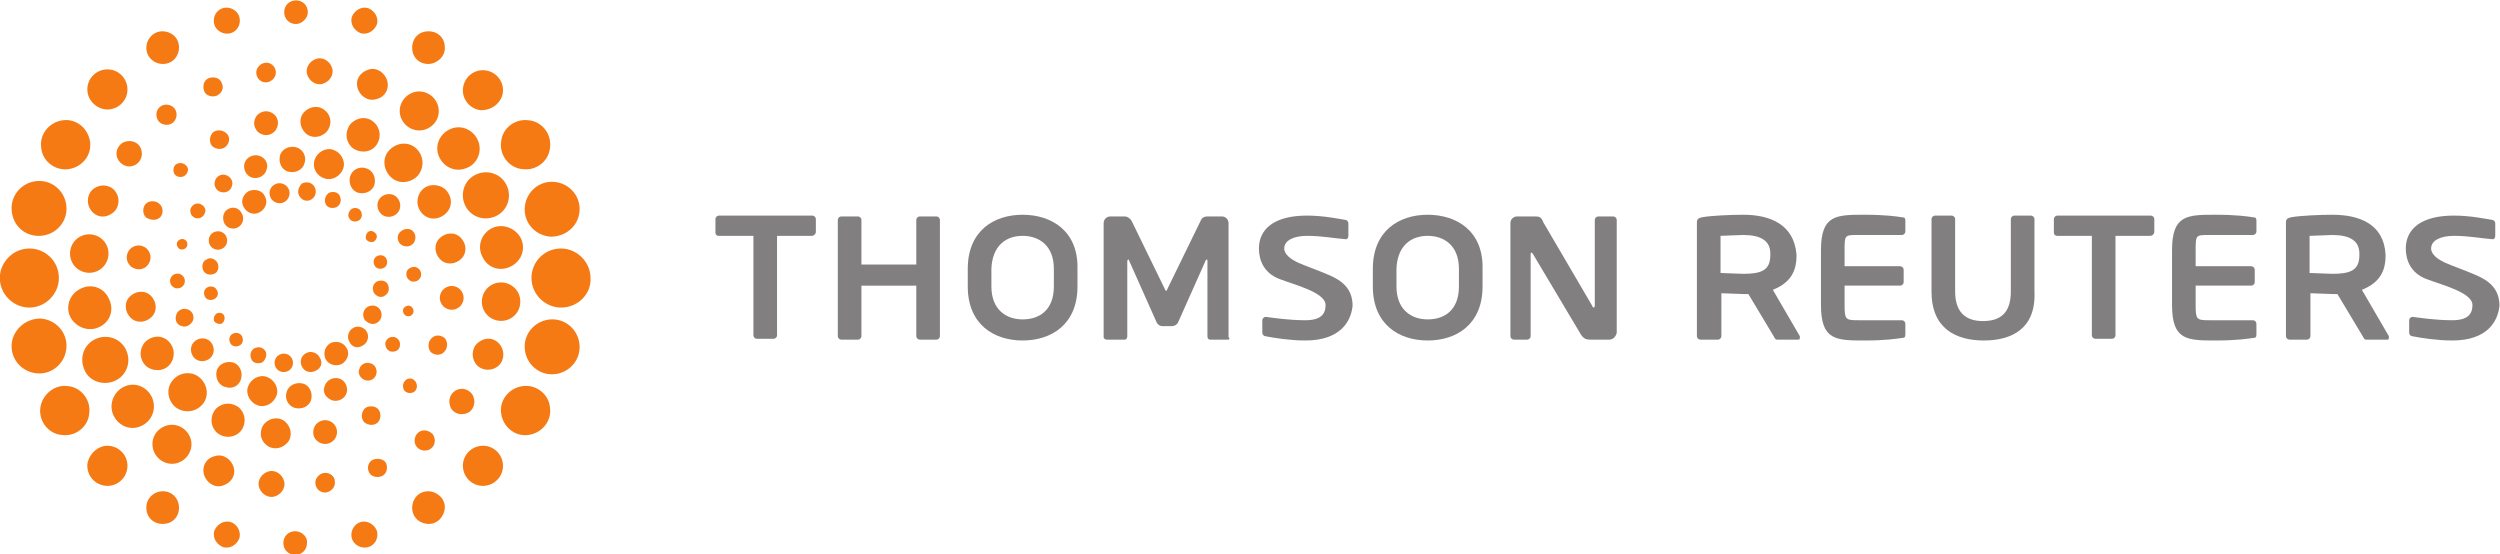 <?xml version="1.0" encoding="utf-8"?>
<!-- Generator: Adobe Illustrator 21.1.0, SVG Export Plug-In . SVG Version: 6.00 Build 0)  -->
<svg version="1.1" id="Ñëîé_1" xmlns="http://www.w3.org/2000/svg" xmlns:xlink="http://www.w3.org/1999/xlink" x="0px" y="0px"
	 viewBox="0 0 370.3 82.1" style="enable-background:new 0 0 370.3 82.1;" xml:space="preserve">
<style type="text/css">
	.st0{fill:#827F80;}
	.st1{fill:#F57A14;}
</style>
<g transform="matrix(1.25,0,0,-1.25,-230.779,603.933)">
	<path class="st0" d="M461,457.7c-1.5,0-3.8-0.1-4.9-0.3c-0.4-0.1-0.6-0.2-0.6-0.6v-13.5c0-0.2,0.2-0.4,0.4-0.4h2.1
		c0.2,0,0.4,0.2,0.4,0.4v5.1c0.5,0,2.2-0.1,2.7-0.1h0.5l3-5c0.1-0.2,0.2-0.4,0.4-0.4h2.5c0.2,0,0.2,0.1,0.2,0.3v0.1l-3.2,5.5
		c1.7,0.7,2.8,1.8,2.8,4v0.2C467.1,456.6,464.2,457.7,461,457.7L461,457.7z M461,455.3c2.1,0,3.2-0.7,3.2-2.2v-0.2
		c0-1.8-1.1-2.2-3.2-2.2c-0.3,0-2.4,0.1-2.7,0.1v4.4C458.7,455.2,460.6,455.3,461,455.3z"/>
	<path class="st0" d="M391.2,457.7c-1.5,0-3.8-0.1-4.9-0.3c-0.4-0.1-0.6-0.2-0.6-0.6v-13.5c0-0.2,0.2-0.4,0.4-0.4h2.1
		c0.2,0,0.4,0.2,0.4,0.4v5.1c0.5,0,2.2-0.1,2.7-0.1h0.5l3-5c0.1-0.2,0.2-0.4,0.4-0.4h2.5c0.2,0,0.2,0.1,0.2,0.3v0.1l-3.2,5.5
		c1.7,0.7,2.8,1.8,2.8,4v0.2C397.2,456.6,394.3,457.7,391.2,457.7L391.2,457.7z M391.2,455.3c2.1,0,3.2-0.7,3.2-2.2v-0.2
		c0-1.8-1.1-2.2-3.2-2.2c-0.4,0-2.4,0.1-2.7,0.1v4.4C388.8,455.2,390.7,455.3,391.2,455.3z"/>
	<path class="st0" d="M353.8,457.7c-3.4,0-6.5-1.9-6.5-6.4v-2.1c0-4.5,3.1-6.4,6.5-6.4s6.5,1.9,6.5,6.4v2.1
		C360.4,455.8,357.2,457.7,353.8,457.7z M353.8,455.2c2,0,3.7-1.2,3.7-3.9v-2.1c0-2.7-1.6-3.9-3.7-3.9c-2,0-3.7,1.2-3.7,3.9v2.1
		C350.2,454,351.8,455.2,353.8,455.2z"/>
	<path class="st0" d="M305.8,457.7c-3.4,0-6.5-1.9-6.5-6.4v-2.1c0-4.5,3.1-6.4,6.5-6.4s6.5,1.9,6.5,6.4v2.1
		C312.4,455.8,309.2,457.7,305.8,457.7z M305.8,455.2c2,0,3.7-1.2,3.7-3.9v-2.1c0-2.7-1.6-3.9-3.7-3.9c-2,0-3.7,1.2-3.7,3.9v2.1
		C302.2,454,303.8,455.2,305.8,455.2z"/>
	<path id="XMLID_118_" class="st0" d="M444.8,447c0-1.7,0.1-1.8,1.6-1.8h5.2c0.2,0,0.4-0.2,0.4-0.4v-1.3c0-0.3-0.1-0.4-0.4-0.4
		c-0.7-0.1-2-0.3-4.4-0.3c-3.4,0-5.2,0-5.2,4.2v6.5c0,4.2,1.8,4.2,5.2,4.2c2.4,0,3.8-0.2,4.4-0.3c0.3,0,0.4-0.1,0.4-0.4v-1.3
		c0-0.2-0.2-0.4-0.4-0.4h-5.2c-1.6,0-1.6,0-1.6-1.8v-1.9h6.6c0.2,0,0.4-0.2,0.4-0.4v-1.5c0-0.2-0.2-0.4-0.4-0.4h-6.6V447z"/>
	<path id="XMLID_117_" class="st0" d="M475.2,442.8c-1.8,0-3.7,0.3-4.7,0.5c-0.2,0-0.4,0.2-0.4,0.4v1.5c0,0.2,0.2,0.4,0.4,0.4l0,0
		c0.8-0.1,2.7-0.4,4.7-0.4c1.8,0,2.4,0.7,2.4,1.8c0,1.5-3.7,2.4-5.5,3.1s-2.4,2.2-2.4,3.6c0,2.3,1.8,3.9,5.7,3.9
		c2,0,3.8-0.4,4.5-0.5c0.2,0,0.4-0.2,0.4-0.4v-1.5c0-0.2-0.1-0.4-0.3-0.4l0,0c-1.4,0.1-2.8,0.4-4.6,0.4c-1.5,0-2.7-0.5-2.7-1.5
		c0-0.7,0.8-1.3,1.7-1.7c0.9-0.4,2.1-0.8,3.5-1.4c1.7-0.7,2.9-1.7,2.9-3.7C480.6,445,479.3,442.8,475.2,442.8"/>
	<path id="XMLID_116_" class="st0" d="M439.4,455.2h-4.1v-11.8c0-0.2-0.2-0.4-0.4-0.4h-2c-0.2,0-0.4,0.2-0.4,0.4v11.8h-4.1
		c-0.2,0-0.4,0.1-0.4,0.4v1.6c0,0.2,0.2,0.4,0.4,0.4h11.1c0.2,0,0.4-0.2,0.4-0.4v-1.6C439.8,455.3,439.6,455.2,439.4,455.2"/>
	<path id="XMLID_115_" class="st0" d="M419.7,442.8c-3.3,0-6.2,1.4-6.2,5.8v8.6c0,0.2,0.2,0.4,0.4,0.4h2c0.2,0,0.4-0.2,0.4-0.4v-8.6
		c0-2.3,1.1-3.5,3.3-3.5c2.2,0,3.3,1.1,3.3,3.5v8.6c0,0.2,0.2,0.4,0.4,0.4h2c0.2,0,0.4-0.2,0.4-0.4v-8.6
		C425.9,444.2,423,442.8,419.7,442.8"/>
	<path id="XMLID_114_" class="st0" d="M403.2,447c0-1.7,0.1-1.8,1.6-1.8h5.2c0.2,0,0.4-0.2,0.4-0.4v-1.3c0-0.3-0.1-0.4-0.4-0.4
		c-0.7-0.1-2-0.3-4.4-0.3c-3.4,0-5.2,0-5.2,4.2v6.5c0,4.2,1.8,4.2,5.2,4.2c2.4,0,3.8-0.2,4.4-0.3c0.3,0,0.4-0.1,0.4-0.4v-1.3
		c0-0.2-0.2-0.4-0.4-0.4h-5.2c-1.6,0-1.6,0-1.6-1.8v-1.9h6.6c0.2,0,0.4-0.2,0.4-0.4v-1.5c0-0.2-0.2-0.4-0.4-0.4h-6.6V447z"/>
	<path id="XMLID_113_" class="st0" d="M339.3,442.8c-1.8,0-3.7,0.3-4.7,0.5c-0.2,0-0.4,0.2-0.4,0.4v1.5c0,0.2,0.2,0.4,0.4,0.4l0,0
		c0.8-0.1,2.7-0.4,4.7-0.4c1.8,0,2.4,0.7,2.4,1.8c0,1.5-3.7,2.4-5.5,3.1s-2.4,2.2-2.4,3.6c0,2.3,1.8,3.9,5.7,3.9
		c2,0,3.8-0.4,4.5-0.5c0.2,0,0.4-0.2,0.4-0.4v-1.5c0-0.2-0.1-0.4-0.3-0.4l0,0c-1.4,0.1-2.8,0.4-4.6,0.4c-1.5,0-2.7-0.5-2.7-1.5
		c0-0.7,0.8-1.3,1.7-1.7c0.9-0.4,2.1-0.8,3.5-1.4c1.7-0.7,2.9-1.7,2.9-3.7C344.7,445,343.4,442.8,339.3,442.8"/>
	<path id="XMLID_112_" class="st0" d="M375.3,442.9h-2.1c-0.5,0-0.9,0-1.3,0.7l-5.6,9.4c-0.1,0.1-0.1,0.2-0.2,0.2s-0.1,0-0.1-0.2
		v-9.7c0-0.2-0.2-0.4-0.4-0.4H364c-0.2,0-0.4,0.2-0.4,0.4v13.4c0,0.5,0.4,0.8,0.8,0.8h2.2c0.4,0,0.7-0.1,0.9-0.7l5.8-9.9
		c0-0.1,0.1-0.2,0.2-0.2c0,0,0.1,0.1,0.1,0.2v10.2c0,0.2,0.2,0.4,0.4,0.4h1.8c0.2,0,0.4-0.2,0.4-0.4v-13.4
		C376.1,443.3,375.8,442.9,375.3,442.9"/>
	<path id="XMLID_111_" class="st0" d="M330.1,442.9H328c-0.2,0-0.3,0.2-0.3,0.4v8.9c0,0.1,0,0.2-0.1,0.2l-0.1-0.1l-3.3-7.4
		c-0.1-0.2-0.4-0.4-0.7-0.4h-1.1c-0.3,0-0.5,0.1-0.7,0.4l-3.3,7.4c0,0.1-0.1,0.1-0.1,0.1s-0.1-0.1-0.1-0.2v-8.9
		c0-0.2-0.1-0.4-0.3-0.4h-2.1c-0.2,0-0.4,0.1-0.4,0.3v13.5c0,0.5,0.4,0.8,0.8,0.8h1.7c0.3,0,0.6-0.2,0.8-0.5l3.9-8
		c0.1-0.2,0.1-0.3,0.2-0.3s0.1,0.1,0.2,0.3l3.9,8c0.1,0.3,0.4,0.5,0.8,0.5h1.7c0.5,0,0.8-0.4,0.8-0.8v-13.5
		C330.4,443,330.3,442.9,330.1,442.9"/>
	<path id="XMLID_110_" class="st0" d="M295.6,442.9h-2c-0.2,0-0.4,0.2-0.4,0.4v6h-6.5v-6c0-0.2-0.2-0.4-0.4-0.4h-2
		c-0.2,0-0.4,0.2-0.4,0.4v13.8c0,0.2,0.2,0.4,0.4,0.4h2c0.2,0,0.4-0.2,0.4-0.4v-5.3h6.5v5.3c0,0.2,0.2,0.4,0.4,0.4h2
		c0.2,0,0.4-0.2,0.4-0.4v-13.8C296,443.1,295.8,442.9,295.6,442.9"/>
	<path id="XMLID_109_" class="st0" d="M280.8,455.2h-4.1v-11.8c0-0.2-0.2-0.4-0.4-0.4h-2c-0.2,0-0.4,0.2-0.4,0.4v11.8h-4.1
		c-0.2,0-0.4,0.1-0.4,0.4v1.6c0,0.2,0.2,0.4,0.4,0.4h11.1c0.2,0,0.4-0.2,0.4-0.4v-1.6C281.2,455.3,281,455.2,280.8,455.2"/>
	<path class="st1" d="M205.3,470.3c-0.4,0.5-1.2,0.6-1.7,0.2c-0.5-0.4-0.6-1.1-0.2-1.7c0.4-0.5,1.2-0.6,1.7-0.2
		S205.7,469.8,205.3,470.3 M217.3,474.7c-0.1,0.7-0.7,1.1-1.3,1c-0.6-0.1-1.1-0.7-1-1.3c0.1-0.7,0.7-1.1,1.3-1
		C216.9,473.5,217.4,474.1,217.3,474.7 M223,427.1c-0.6-0.1-1.1-0.7-1-1.3c0.1-0.7,0.7-1.1,1.3-1c0.6,0.1,1.1,0.7,1,1.3
		C224.3,426.7,223.7,427.2,223,427.1 M234.2,431.9c-0.5-0.4-0.6-1.2-0.2-1.7s1.2-0.6,1.7-0.2s0.6,1.1,0.2,1.7
		C235.4,432.2,234.7,432.3,234.2,431.9 M198,434.1c0.5-1.3,1.9-2,3.2-1.5s2,1.9,1.5,3.3c-0.5,1.3-1.9,2-3.2,1.5
		S197.5,435.4,198,434.1 M202.8,429.8c0.4-1.2,1.7-1.9,2.9-1.5s1.9,1.7,1.5,2.9c-0.4,1.2-1.7,1.9-2.9,1.5
		C203.1,432.3,202.4,431.1,202.8,429.8 M208.8,426.9c0.3-1,1.3-1.6,2.2-1.3c1,0.3,1.6,1.2,1.3,2.2c-0.3,1-1.3,1.6-2.2,1.3
		C209.1,428.9,208.5,427.9,208.8,426.9 M215.3,425.5c0.2-0.8,1-1.4,1.8-1.2c0.8,0.2,1.4,1,1.2,1.8c-0.2,0.8-1,1.4-1.8,1.2
		S215.1,426.3,215.3,425.5 M196.4,444.4c1.3,0.6,1.8,2.1,1.1,3.4c-0.6,1.3-2.1,1.8-3.4,1.1c-1.2-0.6-1.8-2.1-1.1-3.4
		C193.7,444.3,195.2,443.8,196.4,444.4 M196.3,451.1c1.1,0.6,1.5,2,0.9,3.1s-2,1.5-3.1,0.9s-1.5-2-0.9-3.1S195.2,450.5,196.3,451.1
		 M197.8,457.8c0.9,0.5,1.1,1.7,0.6,2.5c-0.5,0.9-1.7,1.1-2.5,0.6c-0.9-0.5-1.1-1.7-0.6-2.5C195.8,457.5,196.9,457.2,197.8,457.8
		 M200.8,463.7c0.7,0.5,0.8,1.4,0.4,2.1c-0.5,0.7-1.4,0.8-2.1,0.4c-0.7-0.5-0.9-1.4-0.4-2.1S200.1,463.2,200.8,463.7 M198.2,438
		c1.4,0.6,2,2.2,1.4,3.6s-2.2,2-3.6,1.4c-1.4-0.6-2-2.2-1.4-3.6C195.1,438,196.8,437.4,198.2,438 M228.9,428.7
		c-0.6-0.2-0.8-0.9-0.6-1.4c0.2-0.6,0.9-0.8,1.5-0.6c0.6,0.2,0.8,0.9,0.6,1.5C230.2,428.7,229.5,428.9,228.9,428.7 M242.9,456.1
		c-1.2-0.6-1.8-2.1-1.1-3.4c0.6-1.3,2.1-1.8,3.4-1.1c1.2,0.6,1.8,2.1,1.1,3.4C245.6,456.2,244.1,456.7,242.9,456.1 M242.9,449.4
		c-1.1-0.6-1.5-2-0.9-3.1s2-1.5,3.1-0.9s1.5,2,0.9,3.1S244,450,242.9,449.4 M241.5,442.7c-0.9-0.5-1.1-1.7-0.6-2.5
		c0.5-0.9,1.7-1.1,2.5-0.6c0.9,0.5,1.1,1.7,0.6,2.5C243.5,443,242.4,443.3,241.5,442.7 M238.5,436.8c-0.7-0.5-0.8-1.4-0.4-2.1
		c0.5-0.7,1.4-0.8,2.1-0.4c0.7,0.5,0.8,1.4,0.4,2.1C240.1,437.1,239.2,437.3,238.5,436.8 M210.9,473.3c-0.2,0.6-0.9,0.8-1.5,0.6
		c-0.6-0.2-0.8-0.9-0.6-1.5c0.2-0.6,0.9-0.8,1.5-0.6C210.9,472.1,211.2,472.7,210.9,473.3 M241.3,466.4c-0.5,1.3-1.9,2-3.2,1.5
		c-1.3-0.5-2-1.9-1.5-3.2c0.5-1.3,1.9-2,3.2-1.5C241.1,463.6,241.8,465.1,241.3,466.4 M236.5,470.7c-0.4,1.2-1.7,1.9-2.9,1.5
		c-1.2-0.4-1.9-1.7-1.5-2.9c0.4-1.2,1.7-1.9,2.9-1.5C236.2,468.2,236.9,469.4,236.5,470.7 M230.5,473.6c-0.3,1-1.3,1.6-2.2,1.3
		c-1-0.3-1.6-1.2-1.3-2.2c0.3-1,1.3-1.6,2.2-1.3C230.2,471.6,230.8,472.6,230.5,473.6 M224,475c-0.2,0.8-1,1.4-1.8,1.2
		c-0.8-0.2-1.4-1-1.2-1.8c0.2-0.8,1-1.4,1.8-1.2C223.6,473.4,224.2,474.2,224,475 M243.3,457.5c-1.4-0.6-3,0-3.6,1.4s0,3,1.4,3.6
		s3,0,3.6-1.4S244.7,458.1,243.3,457.5 M213,481.1c-0.2,0.8-1.1,1.3-1.9,1.1c-0.8-0.2-1.3-1-1.1-1.9c0.2-0.8,1.1-1.3,1.9-1.1
		C212.7,479.4,213.2,480.2,213,481.1 M229.3,480.3c0.2,0.8-0.3,1.6-1.1,1.9c-0.8,0.2-1.6-0.3-1.9-1.1c-0.2-0.8,0.3-1.6,1.1-1.9
		C228.2,479,229,479.5,229.3,480.3 M211.9,421.3c-0.8,0.2-1.6-0.3-1.9-1.1c-0.2-0.8,0.3-1.6,1.1-1.9c0.8-0.2,1.6,0.3,1.9,1.1
		C213.2,420.2,212.7,421.1,211.9,421.3 M227.4,421.3c-0.8-0.2-1.3-1.1-1.1-1.9c0.2-0.8,1.1-1.3,1.9-1.1c0.8,0.2,1.3,1,1.1,1.9
		C229,421,228.2,421.5,227.4,421.3 M186,442.3c-0.1-1.8,1.3-3.3,3.1-3.4s3.3,1.3,3.4,3.1c0.1,1.8-1.3,3.3-3.1,3.4
		C187.6,445.4,186.1,444,186,442.3 M189.4,434.8c-0.2-1.6,1-3.1,2.6-3.2c1.6-0.2,3.1,1,3.2,2.6c0.2,1.6-1,3.1-2.6,3.2
		C191.1,437.6,189.6,436.4,189.4,434.8 M195,428.3c-0.2-1.3,0.7-2.5,2-2.7s2.5,0.7,2.7,2s-0.7,2.5-2,2.7
		C196.5,430.5,195.3,429.6,195,428.3 M202,423.4c-0.2-1.1,0.4-2.1,1.5-2.3c1.1-0.2,2.1,0.4,2.3,1.5c0.2,1-0.4,2.1-1.5,2.3
		C203.2,425.1,202.2,424.4,202,423.4 M189.4,455.2c1.8,0.1,3.2,1.6,3.1,3.4c-0.1,1.8-1.6,3.2-3.4,3.1c-1.8-0.1-3.2-1.6-3.1-3.4
		C186.1,456.4,187.6,455.1,189.4,455.2 M192.7,463.1c1.6,0.2,2.8,1.6,2.6,3.2s-1.6,2.8-3.2,2.6c-1.6-0.2-2.8-1.6-2.6-3.2
		C189.6,464.1,191.1,462.9,192.7,463.1 M197.7,470.2c1.3,0.2,2.2,1.4,2,2.7c-0.2,1.3-1.4,2.2-2.7,2s-2.2-1.4-2-2.7
		S196.5,470,197.7,470.2 M204.3,475.6c1.1,0.2,1.7,1.3,1.5,2.3c-0.2,1.1-1.3,1.7-2.3,1.5c-1-0.2-1.7-1.2-1.5-2.3
		C202.2,476.1,203.2,475.4,204.3,475.6 M188.1,446.7c1.9,0,3.5,1.6,3.5,3.5c0,2-1.6,3.5-3.5,3.5s-3.5-1.6-3.5-3.5
		S186.2,446.7,188.1,446.7 M219.6,420.2c-0.8,0-1.4-0.6-1.4-1.4c0-0.8,0.6-1.4,1.4-1.4s1.4,0.6,1.4,1.4
		C221.1,419.5,220.4,420.2,219.6,420.2 M249.9,445.3c-1.8-0.1-3.2-1.6-3.1-3.4s1.6-3.2,3.4-3.1s3.2,1.6,3.1,3.4
		C253.2,444,251.7,445.4,249.9,445.3 M246.6,437.4c-1.6-0.2-2.8-1.6-2.6-3.2c0.2-1.6,1.6-2.8,3.2-2.6c1.6,0.2,2.8,1.6,2.6,3.2
		C249.7,436.4,248.2,437.6,246.6,437.4 M241.5,430.3c-1.3-0.2-2.2-1.4-2-2.7c0.2-1.3,1.4-2.2,2.7-2c1.3,0.2,2.2,1.4,2,2.7
		C244,429.6,242.8,430.5,241.5,430.3 M235,424.9c-1.1-0.2-1.7-1.3-1.5-2.3c0.2-1.1,1.3-1.7,2.3-1.5c1,0.2,1.7,1.3,1.5,2.3
		C237.1,424.4,236,425.1,235,424.9 M221.1,481.7c0,0.8-0.6,1.4-1.4,1.4s-1.4-0.6-1.4-1.4s0.6-1.4,1.4-1.4
		C220.4,480.3,221.1,481,221.1,481.7 M253.3,458.2c0.1,1.8-1.3,3.3-3.1,3.4c-1.8,0.1-3.3-1.3-3.4-3.1c-0.1-1.8,1.3-3.3,3.1-3.4
		C251.7,455.1,253.2,456.4,253.3,458.2 M249.8,465.7c0.2,1.6-1,3.1-2.6,3.2c-1.6,0.2-3.1-1-3.2-2.6c-0.2-1.6,1-3.1,2.6-3.2
		C248.2,462.9,249.7,464.1,249.8,465.7 M244.2,472.1c0.2,1.3-0.7,2.5-2,2.7s-2.5-0.7-2.7-2s0.7-2.5,2-2.7
		C242.8,470,244,470.9,244.2,472.1 M237.3,477.1c0.2,1.1-0.4,2.1-1.5,2.3c-1.1,0.2-2.1-0.4-2.3-1.5c-0.2-1.1,0.4-2.1,1.5-2.3
		C236,475.4,237.1,476.1,237.3,477.1 M251.1,446.7c-1.9,0-3.5,1.6-3.5,3.5c0,2,1.6,3.5,3.5,3.5s3.5-1.6,3.5-3.5
		C254.7,448.3,253.1,446.7,251.1,446.7 M227.6,442.2c0.6,0.3,0.8,1.1,0.5,1.6c-0.3,0.6-1.1,0.8-1.6,0.5c-0.6-0.3-0.8-1.1-0.5-1.6
		C226.3,442,227,441.8,227.6,442.2 M229.3,444.9c0.5,0.3,0.7,0.9,0.4,1.5c-0.3,0.5-0.9,0.7-1.5,0.4c-0.5-0.3-0.7-0.9-0.4-1.5
		C228.2,444.8,228.8,444.6,229.3,444.9 M230.2,448.1c0.5,0.3,0.6,0.8,0.4,1.3s-0.8,0.6-1.3,0.4c-0.5-0.3-0.6-0.8-0.4-1.3
		C229.2,448,229.8,447.8,230.2,448.1 M230.1,451.4c0.4,0.2,0.5,0.7,0.3,1.1s-0.7,0.5-1.1,0.3s-0.5-0.7-0.3-1.1
		C229.2,451.3,229.7,451.2,230.1,451.4 M222.5,440.8c-0.3,0.6-1.1,0.8-1.6,0.5c-0.6-0.3-0.8-1-0.5-1.6s1-0.8,1.6-0.5
		C222.7,439.5,222.9,440.2,222.5,440.8 M219.2,440.7c-0.3,0.5-0.9,0.7-1.5,0.4c-0.5-0.3-0.7-0.9-0.4-1.5c0.3-0.5,0.9-0.7,1.5-0.4
		C219.3,439.5,219.5,440.1,219.2,440.7 M216.1,441.5c-0.3,0.5-0.8,0.6-1.3,0.4c-0.5-0.3-0.6-0.8-0.4-1.3s0.8-0.6,1.3-0.4
		C216.1,440.5,216.3,441.1,216.1,441.5 M213.3,443.3c-0.2,0.4-0.7,0.5-1.1,0.3s-0.5-0.7-0.3-1.1s0.7-0.5,1.1-0.3
		C213.4,442.4,213.5,442.9,213.3,443.3 M225.7,441.9c-0.4,0.7-1.2,0.9-1.9,0.6c-0.7-0.4-0.9-1.2-0.6-1.9c0.4-0.7,1.2-0.9,1.9-0.6
		C225.8,440.4,226.1,441.3,225.7,441.9 M228,454.8c0.2-0.3,0.6-0.4,0.9-0.3c0.3,0.2,0.5,0.6,0.3,0.9s-0.6,0.5-0.9,0.3
		S227.9,455.1,228,454.8 M216.7,459.7c0.3-0.6,1.1-0.8,1.6-0.5c0.6,0.3,0.8,1.1,0.5,1.6c-0.3,0.6-1.1,0.8-1.6,0.5
		C216.6,461,216.4,460.3,216.7,459.7 M220.1,459.9c0.3-0.5,0.9-0.7,1.4-0.4c0.5,0.3,0.7,0.9,0.4,1.5c-0.3,0.5-0.9,0.7-1.5,0.4
		C220,461,219.8,460.4,220.1,459.9 M223.2,459c0.2-0.5,0.8-0.6,1.3-0.4c0.5,0.3,0.6,0.8,0.4,1.3s-0.8,0.6-1.3,0.4
		C223.2,460,223,459.5,223.2,459 M226,457.3c0.2-0.4,0.7-0.5,1.1-0.3s0.5,0.7,0.3,1.1s-0.7,0.5-1.1,0.3
		C225.9,458.1,225.8,457.6,226,457.3 M210.3,446c-0.3-0.2-0.4-0.6-0.3-0.9c0.2-0.3,0.6-0.4,0.9-0.3c0.3,0.2,0.4,0.6,0.3,0.9
		C211.1,446,210.7,446.2,210.3,446 M211.7,458.4c-0.6-0.3-0.8-1-0.5-1.7c0.3-0.6,1-0.8,1.6-0.5s0.8,1.1,0.5,1.6
		C213,458.5,212.3,458.7,211.7,458.4 M209.9,455.6c-0.5-0.3-0.7-0.9-0.4-1.5c0.3-0.5,0.9-0.7,1.5-0.4c0.5,0.3,0.7,0.9,0.4,1.5
		C211.1,455.7,210.5,455.9,209.9,455.6 M209.1,452.4c-0.5-0.2-0.6-0.8-0.4-1.3c0.3-0.5,0.8-0.6,1.3-0.4s0.6,0.8,0.4,1.3
		C210.1,452.5,209.5,452.7,209.1,452.4 M209.2,449.1c-0.4-0.2-0.5-0.7-0.3-1.1s0.7-0.5,1.1-0.3s0.6,0.7,0.3,1.1
		C210.1,449.2,209.6,449.3,209.2,449.1 M216,459.9c0.4-0.7,0.1-1.5-0.6-1.9s-1.5-0.1-1.9,0.6s-0.1,1.5,0.6,1.9
		C214.8,460.8,215.7,460.6,216,459.9 M219.6,434.8c0.8-0.2,1.7,0.2,1.9,1c0.2,0.8-0.2,1.7-1,1.9c-0.8,0.2-1.7-0.2-1.9-1
		C218.3,435.9,218.8,435,219.6,434.8 M224,435.7c0.7-0.2,1.5,0.2,1.7,0.9c0.2,0.7-0.2,1.5-0.9,1.7c-0.7,0.2-1.5-0.2-1.7-0.9
		C222.8,436.7,223.2,436,224,435.7 M227.9,438.1c0.6-0.2,1.2,0.2,1.3,0.7c0.2,0.6-0.2,1.2-0.7,1.3c-0.6,0.2-1.2-0.2-1.3-0.7
		C227,438.9,227.3,438.3,227.9,438.1 M230.9,441.5c0.5-0.1,1,0.1,1.1,0.6s-0.1,0.9-0.6,1.1c-0.5,0.1-0.9-0.1-1.1-0.6
		C230.2,442.1,230.5,441.6,230.9,441.5 M213.2,438.3c0.2,0.8-0.2,1.7-1,1.9c-0.8,0.2-1.7-0.2-1.9-1c-0.2-0.8,0.2-1.7,1-1.9
		C212.1,437,213,437.4,213.2,438.3 M209.9,441.3c0.2,0.7-0.2,1.5-0.9,1.7c-0.7,0.2-1.5-0.2-1.7-0.9c-0.2-0.7,0.2-1.5,0.9-1.7
		C208.9,440.2,209.7,440.6,209.9,441.3 M207.5,445.2c0.2,0.6-0.2,1.2-0.7,1.3c-0.6,0.2-1.2-0.2-1.3-0.7c-0.2-0.6,0.1-1.2,0.7-1.3
		C206.7,444.3,207.3,444.7,207.5,445.2 M206.5,449.6c0.1,0.5-0.1,0.9-0.6,1.1c-0.5,0.1-0.9-0.1-1.1-0.6c-0.1-0.5,0.1-0.9,0.6-1.1
		C205.9,448.9,206.3,449.1,206.5,449.6 M217.4,436.3c0.3,0.9-0.3,1.9-1.2,2.2c-0.9,0.3-1.9-0.3-2.2-1.2c-0.3-0.9,0.3-1.9,1.2-2.2
		C216.1,434.8,217.1,435.4,217.4,436.3 M232.4,446.5c-0.1-0.3,0.1-0.7,0.4-0.8c0.4-0.1,0.7,0.1,0.8,0.4c0.1,0.3-0.1,0.7-0.4,0.8
		C232.9,447,232.5,446.8,232.4,446.5 M226.1,462.2c-0.2-0.8,0.2-1.7,1-1.9c0.8-0.2,1.7,0.2,1.9,1c0.2,0.8-0.2,1.7-1,1.9
		C227.2,463.5,226.3,463,226.1,462.2 M229.4,459.2c-0.2-0.7,0.2-1.5,0.9-1.7c0.7-0.2,1.5,0.2,1.7,0.9c0.2,0.7-0.2,1.5-0.9,1.7
		C230.4,460.3,229.6,459.9,229.4,459.2 M231.8,455.3c-0.2-0.6,0.2-1.2,0.7-1.3c0.6-0.2,1.2,0.2,1.3,0.7c0.2,0.6-0.2,1.2-0.7,1.3
		C232.6,456.1,232,455.8,231.8,455.3 M232.8,450.9c-0.1-0.5,0.1-0.9,0.6-1.1c0.5-0.1,0.9,0.1,1.1,0.6c0.1,0.5-0.1,0.9-0.6,1.1
		C233.4,451.6,232.9,451.3,232.8,450.9 M206.4,454.8c-0.3,0.1-0.7-0.1-0.8-0.4c-0.1-0.3,0.1-0.7,0.4-0.8c0.3-0.1,0.7,0.1,0.8,0.4
		C206.9,454.4,206.7,454.7,206.4,454.8 M219.7,465.7c-0.8,0.2-1.7-0.2-1.9-1c-0.2-0.8,0.2-1.7,1-1.9c0.8-0.2,1.7,0.2,1.9,1
		C221,464.6,220.5,465.5,219.7,465.7 M215.3,464.7c-0.7,0.2-1.5-0.2-1.7-0.9c-0.2-0.7,0.2-1.5,0.9-1.7c0.7-0.2,1.5,0.2,1.7,0.9
		C216.5,463.8,216,464.5,215.3,464.7 M211.4,462.4c-0.6,0.2-1.2-0.2-1.3-0.7c-0.2-0.6,0.2-1.2,0.7-1.3c0.6-0.2,1.2,0.2,1.3,0.7
		C212.3,461.6,212,462.2,211.4,462.4 M208.3,459c-0.5,0.1-0.9-0.1-1.1-0.6c-0.1-0.5,0.1-0.9,0.6-1.1c0.5-0.1,0.9,0.1,1.1,0.6
		S208.8,458.8,208.3,459 M225.3,463.2c-0.3-0.9-1.3-1.5-2.2-1.2c-1,0.3-1.5,1.3-1.2,2.2c0.3,0.9,1.3,1.5,2.2,1.2
		C225,465.1,225.6,464.1,225.3,463.2 M210.3,431.9c0.8-0.7,2-0.7,2.8,0.1c0.7,0.8,0.7,2-0.1,2.8c-0.8,0.7-2,0.7-2.8-0.1
		C209.5,433.9,209.5,432.7,210.3,431.9 M216.1,430.5c0.7-0.7,1.8-0.6,2.5,0.1s0.6,1.8-0.1,2.5s-1.8,0.6-2.5-0.1
		C215.3,432.2,215.4,431.1,216.1,430.5 M222.2,430.9c0.6-0.5,1.4-0.5,2,0.1c0.5,0.6,0.5,1.4-0.1,2c-0.6,0.5-1.4,0.5-2-0.1
		C221.6,432.3,221.6,431.4,222.2,430.9 M227.8,433.1c0.5-0.4,1.2-0.4,1.6,0s0.4,1.2,0,1.6s-1.2,0.4-1.6,0
		C227.4,434.2,227.4,433.5,227.8,433.1 M204.7,439.9c0.7,0.8,0.7,2-0.1,2.8c-0.8,0.8-2,0.7-2.8-0.1c-0.7-0.8-0.7-2,0.1-2.8
		C202.7,439.1,204,439.1,204.7,439.9 M202.6,445.6c0.7,0.7,0.6,1.8-0.1,2.5c-0.7,0.7-1.8,0.6-2.5-0.1s-0.6-1.8,0.1-2.5
		C200.8,444.8,201.9,444.9,202.6,445.6 M202.1,451.7c0.5,0.6,0.5,1.4-0.1,2c-0.6,0.5-1.4,0.5-2-0.1c-0.5-0.6-0.5-1.4,0.1-2
		C200.7,451.1,201.6,451.1,202.1,451.7 M203.6,457.4c0.4,0.4,0.4,1.2-0.1,1.6c-0.4,0.4-1.2,0.4-1.6,0c-0.4-0.4-0.4-1.2,0-1.6
		C202.5,457,203.2,457,203.6,457.4 M208.5,435.1c0.9,0.9,0.8,2.3-0.1,3.2c-0.9,0.9-2.4,0.8-3.2-0.1c-0.9-0.9-0.8-2.3,0.1-3.2
		C206.2,434.2,207.6,434.2,208.5,435.1 M232.6,438c-0.3-0.3-0.3-0.9,0-1.2c0.3-0.3,0.9-0.3,1.2,0c0.3,0.3,0.3,0.9,0,1.2
		C233.5,438.4,232.9,438.4,232.6,438 M234.6,460.6c-0.7-0.8-0.7-2,0.1-2.8c0.8-0.8,2-0.7,2.8,0.1c0.8,0.8,0.7,2-0.1,2.8
		C236.6,461.4,235.3,461.4,234.6,460.6 M236.7,454.9c-0.7-0.7-0.6-1.8,0.1-2.5s1.8-0.6,2.5,0.1s0.6,1.8-0.1,2.5
		S237.4,455.6,236.7,454.9 M237.1,448.8c-0.5-0.6-0.5-1.4,0.1-2c0.6-0.5,1.4-0.5,2,0.1c0.5,0.6,0.5,1.4-0.1,2
		C238.5,449.4,237.7,449.4,237.1,448.8 M235.7,443c-0.4-0.4-0.4-1.2,0-1.6c0.5-0.4,1.2-0.4,1.6,0.1c0.4,0.4,0.4,1.2,0,1.6
		C236.8,443.5,236.1,443.5,235.7,443 M206.6,463.6c-0.3,0.3-0.9,0.3-1.2,0c-0.3-0.3-0.3-0.9,0-1.2c0.3-0.3,0.9-0.3,1.2,0
		C207,462.8,207,463.3,206.6,463.6 M229,468.6c-0.8,0.8-2,0.7-2.8-0.1c-0.7-0.8-0.7-2,0.1-2.8c0.8-0.7,2.1-0.7,2.8,0.1
		C229.8,466.6,229.8,467.8,229,468.6 M223.2,470c-0.7,0.7-1.8,0.6-2.5-0.1s-0.6-1.8,0.1-2.5s1.8-0.6,2.5,0.1
		C224,468.3,223.9,469.4,223.2,470 M217.1,469.6c-0.6,0.5-1.4,0.5-2-0.1c-0.5-0.6-0.5-1.4,0.1-2c0.6-0.5,1.4-0.5,2,0.1
		C217.7,468.2,217.7,469.1,217.1,469.6 M211.4,467.4c-0.5,0.4-1.2,0.4-1.6,0c-0.4-0.5-0.4-1.2,0-1.6c0.5-0.4,1.2-0.4,1.6,0
		C211.9,466.3,211.9,467,211.4,467.4 M234.1,462.3c-0.9-0.9-2.3-1-3.2-0.1c-0.9,0.9-1,2.3-0.1,3.2c0.9,0.9,2.3,1,3.2,0.1
		C234.9,464.6,234.9,463.2,234.1,462.3"/>
</g>
</svg>
